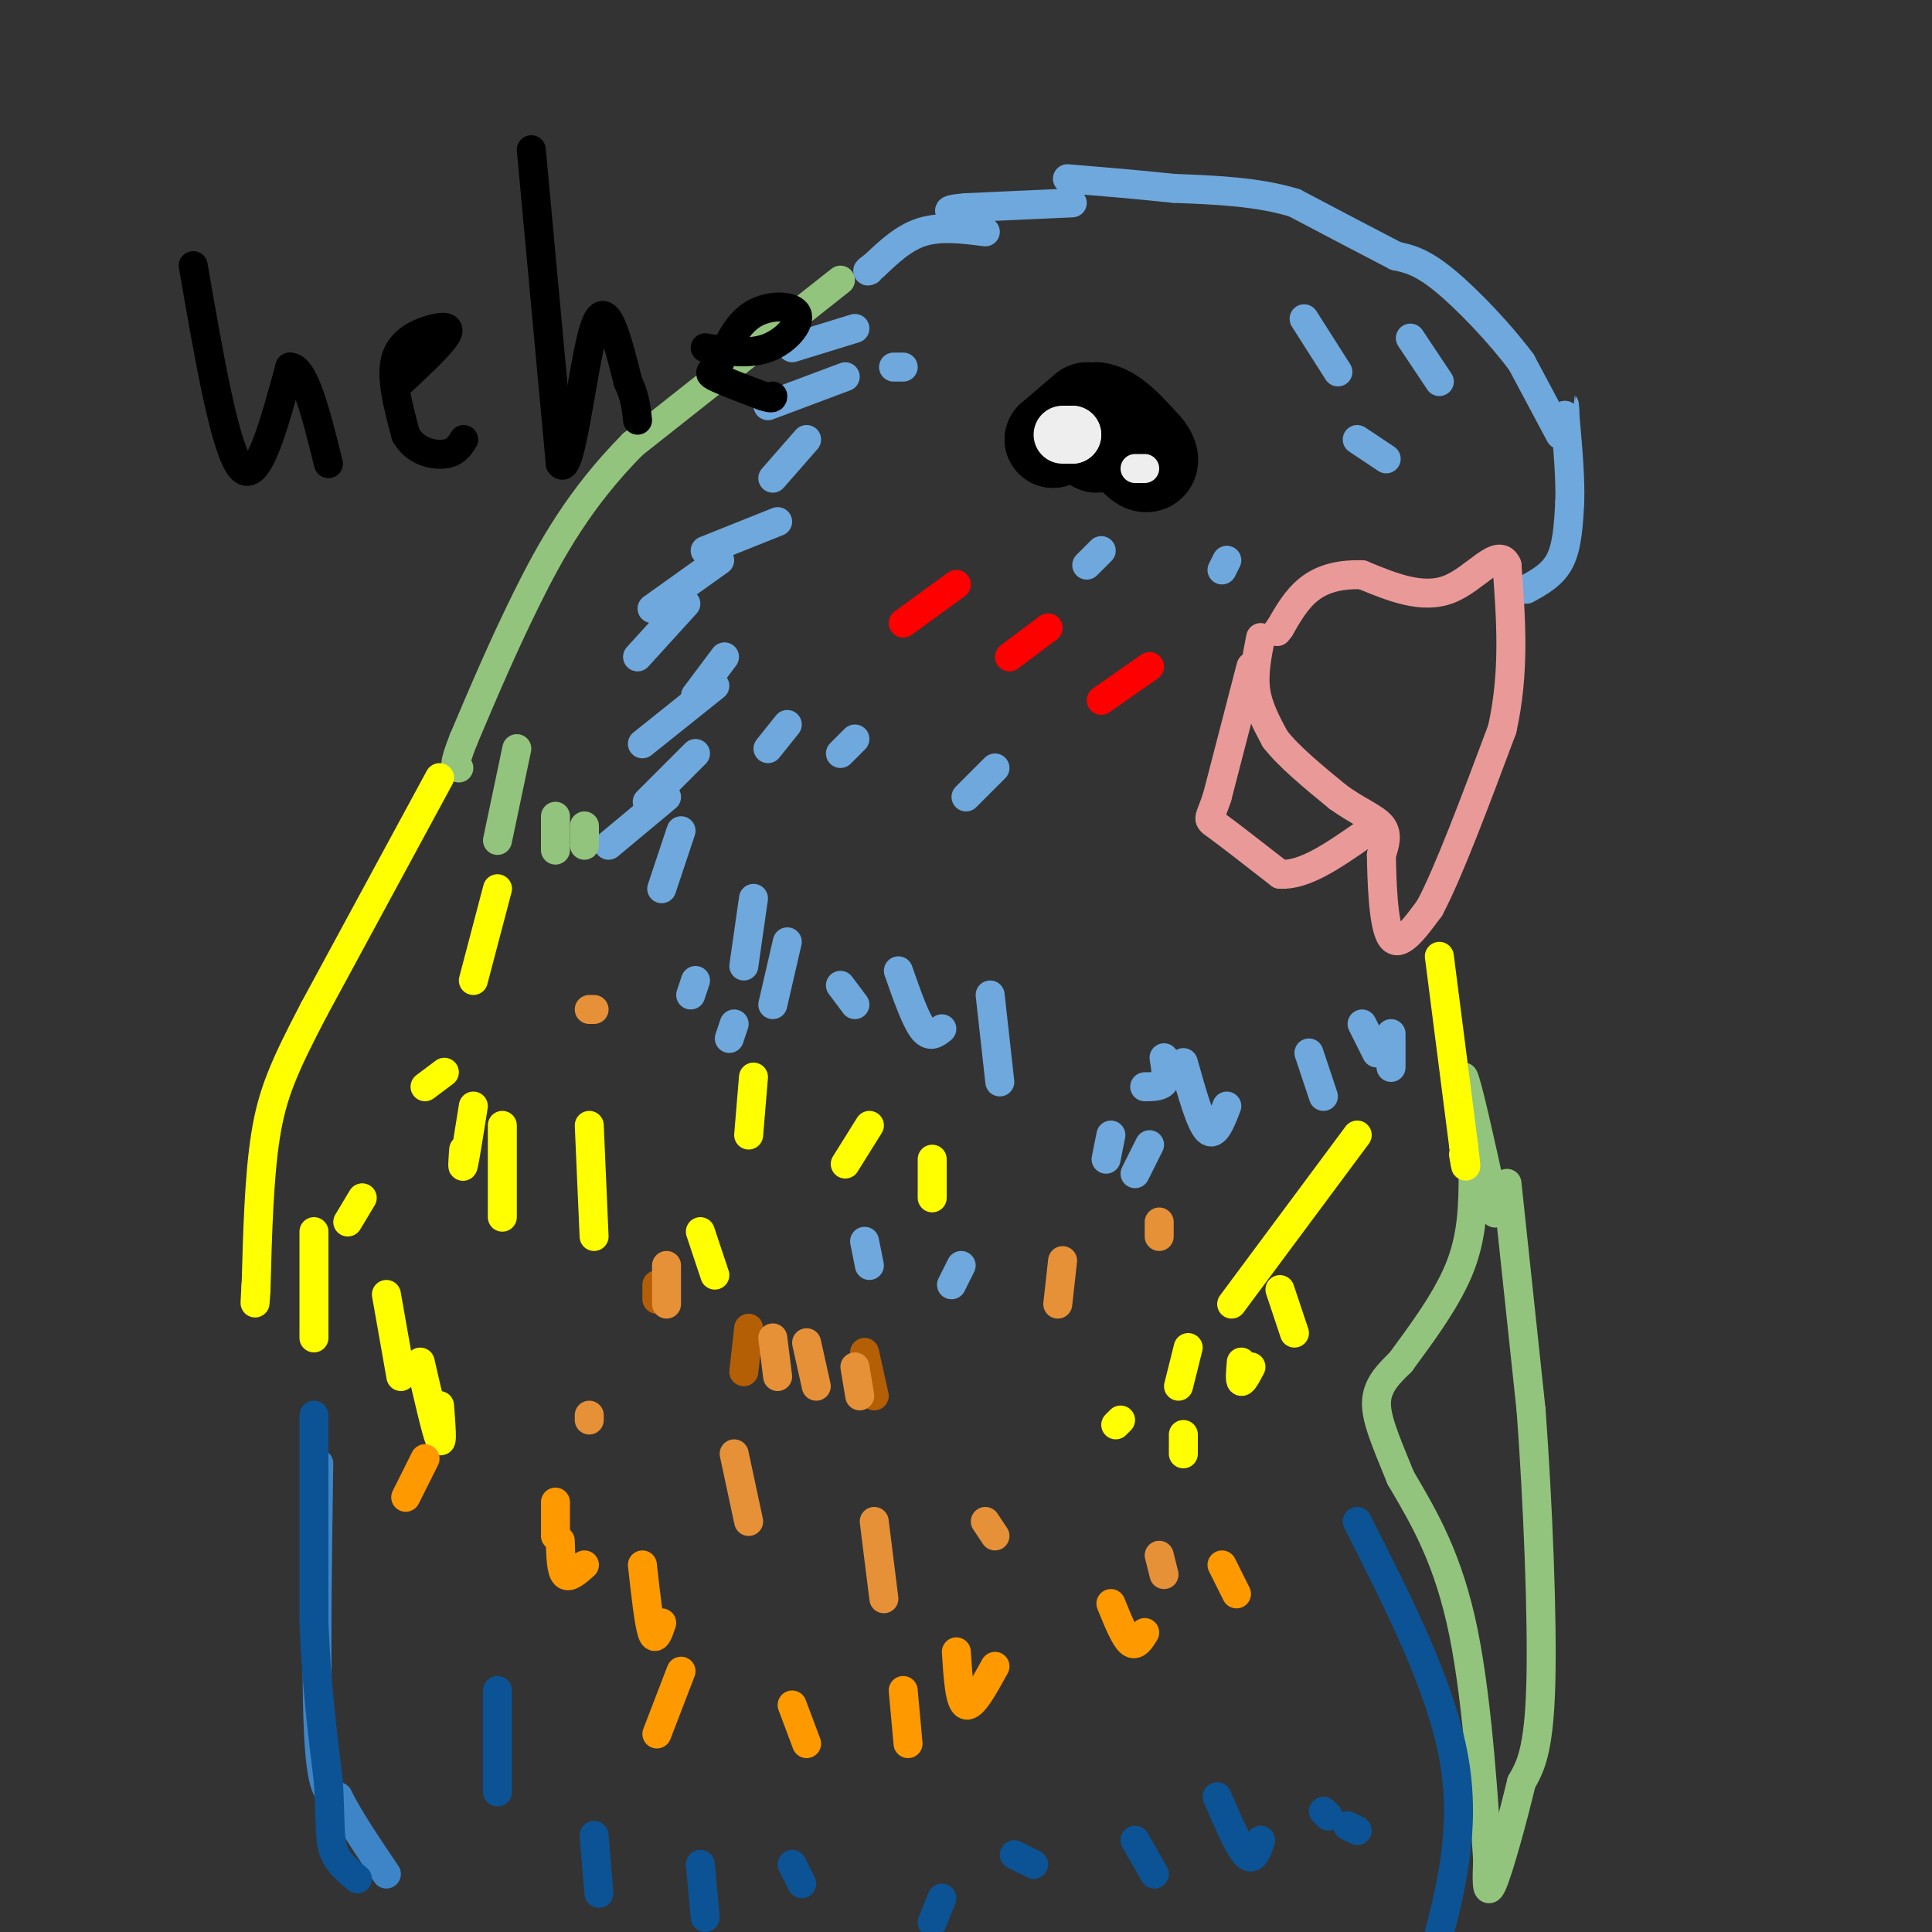 <svg viewBox='0 0 400 400' version='1.1' xmlns='http://www.w3.org/2000/svg' xmlns:xlink='http://www.w3.org/1999/xlink'><rect x="0" y="0" width="400" height="400" fill="#333333" stroke="none"/><g fill='none' stroke='#6fa8dc' stroke-width='6' stroke-linecap='round' stroke-linejoin='round'><path d='M316,122c2.750,-1.500 5.500,-3.000 7,-6c1.500,-3.000 1.750,-7.500 2,-12'/><path d='M325,104c0.167,-5.000 -0.417,-11.500 -1,-18'/><path d='M324,86c-0.167,-3.167 -0.083,-2.083 0,-1'/><path d='M323,90c0.000,0.000 -8.000,-15.000 -8,-15'/><path d='M315,75c-4.356,-5.889 -11.244,-13.111 -16,-17c-4.756,-3.889 -7.378,-4.444 -10,-5'/><path d='M289,53c-5.167,-2.667 -13.083,-6.833 -21,-11'/><path d='M268,42c-7.667,-2.333 -16.333,-2.667 -25,-3'/><path d='M243,39c-7.833,-0.833 -14.917,-1.417 -22,-2'/><path d='M222,42c0.000,0.000 -22.000,1.000 -22,1'/><path d='M200,43c-4.167,0.333 -3.583,0.667 -3,1'/><path d='M204,48c-4.583,-0.583 -9.167,-1.167 -13,0c-3.833,1.167 -6.917,4.083 -10,7'/><path d='M181,55c-1.833,1.333 -1.417,1.167 -1,1'/><path d='M177,68c0.000,0.000 -13.000,4.000 -13,4'/><path d='M175,78c0.000,0.000 -16.000,6.000 -16,6'/><path d='M167,91c0.000,0.000 -7.000,8.000 -7,8'/><path d='M161,108c0.000,0.000 -15.000,6.000 -15,6'/><path d='M149,116c0.000,0.000 -14.000,10.000 -14,10'/><path d='M142,125c0.000,0.000 -10.000,11.000 -10,11'/><path d='M150,136c0.000,0.000 -6.000,8.000 -6,8'/><path d='M148,142c0.000,0.000 -15.000,12.000 -15,12'/><path d='M144,156c0.000,0.000 -10.000,10.000 -10,10'/><path d='M138,165c0.000,0.000 -12.000,10.000 -12,10'/><path d='M141,172c0.000,0.000 -4.000,12.000 -4,12'/><path d='M156,186c0.000,0.000 -2.000,14.000 -2,14'/><path d='M163,195c0.000,0.000 -3.000,13.000 -3,13'/><path d='M174,204c0.000,0.000 3.000,4.000 3,4'/><path d='M186,201c1.750,5.000 3.500,10.000 5,12c1.500,2.000 2.750,1.000 4,0'/><path d='M205,206c0.000,0.000 2.000,18.000 2,18'/><path d='M241,219c0.333,2.000 0.667,4.000 0,5c-0.667,1.000 -2.333,1.000 -4,1'/><path d='M245,220c1.750,6.250 3.500,12.500 5,14c1.500,1.500 2.750,-1.750 4,-5'/><path d='M271,218c0.000,0.000 3.000,9.000 3,9'/><path d='M282,212c0.000,0.000 3.000,6.000 3,6'/><path d='M288,214c0.000,0.000 0.000,7.000 0,7'/><path d='M230,235c0.000,0.000 -1.000,5.000 -1,5'/><path d='M238,237c0.000,0.000 -3.000,6.000 -3,6'/><path d='M179,257c0.000,0.000 1.000,5.000 1,5'/><path d='M199,262c0.000,0.000 -2.000,4.000 -2,4'/><path d='M144,203c0.000,0.000 -1.000,3.000 -1,3'/><path d='M152,212c0.000,0.000 -1.000,3.000 -1,3'/></g>
<g fill='none' stroke='#93c47d' stroke-width='6' stroke-linecap='round' stroke-linejoin='round'><path d='M174,58c0.000,0.000 -43.000,34.000 -43,34'/><path d='M131,92c-11.000,11.111 -17.000,21.889 -22,32c-5.000,10.111 -9.000,19.556 -13,29'/><path d='M96,153c-2.333,5.833 -1.667,5.917 -1,6'/><path d='M107,155c0.000,0.000 -4.000,19.000 -4,19'/><path d='M115,169c0.000,0.000 0.000,7.000 0,7'/><path d='M121,171c0.000,0.000 0.000,4.000 0,4'/><path d='M312,245c0.000,0.000 5.000,47.000 5,47'/><path d='M317,292c1.400,19.089 2.400,43.311 2,57c-0.400,13.689 -2.200,16.844 -4,20'/><path d='M315,369c-1.911,8.000 -4.689,18.000 -6,21c-1.311,3.000 -1.156,-1.000 -1,-5'/><path d='M308,385c-0.689,-9.800 -1.911,-31.800 -5,-47c-3.089,-15.200 -8.044,-23.600 -13,-32'/><path d='M290,306c-3.356,-8.178 -5.244,-12.622 -5,-16c0.244,-3.378 2.622,-5.689 5,-8'/><path d='M290,282c3.311,-4.578 9.089,-12.022 12,-19c2.911,-6.978 2.956,-13.489 3,-20'/><path d='M305,243c0.167,-6.667 -0.917,-13.333 -2,-20'/><path d='M303,223c0.667,0.833 3.333,12.917 6,25'/><path d='M309,248c1.000,4.500 0.500,3.250 0,2'/></g>
<g fill='none' stroke='#ffff00' stroke-width='6' stroke-linecap='round' stroke-linejoin='round'><path d='M298,198c0.000,0.000 5.000,39.000 5,39'/><path d='M303,237c0.833,6.833 0.417,4.417 0,2'/><path d='M281,235c0.000,0.000 -26.000,35.000 -26,35'/><path d='M246,279c0.000,0.000 -2.000,8.000 -2,8'/><path d='M232,294c0.000,0.000 -1.000,1.000 -1,1'/><path d='M245,297c0.000,0.000 0.000,4.000 0,4'/><path d='M257,282c-0.167,1.917 -0.333,3.833 0,4c0.333,0.167 1.167,-1.417 2,-3'/><path d='M265,267c0.000,0.000 3.000,9.000 3,9'/><path d='M91,161c0.000,0.000 -26.000,48.000 -26,48'/><path d='M65,209c-6.178,11.822 -8.622,17.378 -10,26c-1.378,8.622 -1.689,20.311 -2,32'/><path d='M53,267c-0.333,5.167 -0.167,2.083 0,-1'/><path d='M65,255c0.000,0.000 0.000,22.000 0,22'/><path d='M80,268c0.000,0.000 3.000,17.000 3,17'/><path d='M87,282c1.667,7.250 3.333,14.500 4,16c0.667,1.500 0.333,-2.750 0,-7'/><path d='M103,184c0.000,0.000 -5.000,19.000 -5,19'/><path d='M88,225c0.000,0.000 4.000,-3.000 4,-3'/><path d='M98,229c-0.833,5.250 -1.667,10.500 -2,12c-0.333,1.500 -0.167,-0.750 0,-3'/><path d='M104,233c0.000,0.000 0.000,19.000 0,19'/><path d='M75,248c0.000,0.000 -3.000,5.000 -3,5'/><path d='M122,233c0.000,0.000 1.000,23.000 1,23'/><path d='M145,255c0.000,0.000 3.000,9.000 3,9'/><path d='M156,223c0.000,0.000 -1.000,12.000 -1,12'/><path d='M180,233c0.000,0.000 -5.000,8.000 -5,8'/><path d='M193,240c0.000,0.000 0.000,8.000 0,8'/></g>
<g fill='none' stroke='#ff9900' stroke-width='6' stroke-linecap='round' stroke-linejoin='round'><path d='M88,302c0.000,0.000 -4.000,8.000 -4,8'/><path d='M115,311c0.000,0.000 0.000,7.000 0,7'/><path d='M116,319c0.083,3.083 0.167,6.167 1,7c0.833,0.833 2.417,-0.583 4,-2'/><path d='M133,324c0.667,6.000 1.333,12.000 2,14c0.667,2.000 1.333,0.000 2,-2'/><path d='M141,346c0.000,0.000 -5.000,13.000 -5,13'/><path d='M164,353c0.000,0.000 3.000,8.000 3,8'/><path d='M187,350c0.000,0.000 1.000,11.000 1,11'/><path d='M198,342c0.333,5.250 0.667,10.500 2,11c1.333,0.500 3.667,-3.750 6,-8'/><path d='M230,332c1.417,3.500 2.833,7.000 4,8c1.167,1.000 2.083,-0.500 3,-2'/><path d='M253,324c0.000,0.000 3.000,6.000 3,6'/></g>
<g fill='none' stroke='#3d85c6' stroke-width='6' stroke-linecap='round' stroke-linejoin='round'><path d='M66,303c-0.333,22.750 -0.667,45.500 0,57c0.667,11.500 2.333,11.750 4,12'/><path d='M70,372c2.333,4.667 6.167,10.333 10,16'/></g>
<g fill='none' stroke='#0b5394' stroke-width='6' stroke-linecap='round' stroke-linejoin='round'><path d='M65,293c0.000,0.000 0.000,43.000 0,43'/><path d='M65,336c0.500,12.667 1.750,22.833 3,33'/><path d='M68,369c0.467,7.978 0.133,11.422 1,14c0.867,2.578 2.933,4.289 5,6'/><path d='M281,315c8.667,17.083 17.333,34.167 20,49c2.667,14.833 -0.667,27.417 -4,40'/></g>
<g fill='none' stroke='#ea9999' stroke-width='6' stroke-linecap='round' stroke-linejoin='round'><path d='M261,132c-0.750,3.750 -1.500,7.500 -1,11c0.500,3.500 2.250,6.750 4,10'/><path d='M264,153c2.833,3.667 7.917,7.833 13,12'/><path d='M277,165c4.022,2.933 7.578,4.267 9,6c1.422,1.733 0.711,3.867 0,6'/><path d='M286,177c0.089,4.978 0.311,14.422 2,17c1.689,2.578 4.844,-1.711 8,-6'/><path d='M296,188c3.833,-7.167 9.417,-22.083 15,-37'/><path d='M311,151c2.667,-11.833 1.833,-22.917 1,-34'/><path d='M312,117c-1.711,-4.044 -6.489,2.844 -12,5c-5.511,2.156 -11.756,-0.422 -18,-3'/><path d='M282,119c-4.978,-0.156 -8.422,0.956 -11,3c-2.578,2.044 -4.289,5.022 -6,8'/><path d='M265,130c-1.000,1.333 -0.500,0.667 0,0'/><path d='M259,138c0.000,0.000 -7.000,27.000 -7,27'/><path d='M252,165c-1.667,5.089 -2.333,4.311 0,6c2.333,1.689 7.667,5.844 13,10'/><path d='M265,181c5.000,0.333 11.000,-3.833 17,-8'/></g>
<g fill='none' stroke='#000000' stroke-width='20' stroke-linecap='round' stroke-linejoin='round'><path d='M225,85c0.000,0.000 -7.000,6.000 -7,6'/><path d='M218,91c0.333,0.000 4.667,-3.000 9,-6'/><path d='M227,85c3.167,0.333 6.583,4.167 10,8'/><path d='M237,93c1.733,2.089 1.067,3.311 0,3c-1.067,-0.311 -2.533,-2.156 -4,-4'/><path d='M233,92c-1.667,-0.667 -3.833,-0.333 -6,0'/></g>
<g fill='none' stroke='#eeeeee' stroke-width='12' stroke-linecap='round' stroke-linejoin='round'><path d='M222,90c0.000,0.000 0.000,0.000 0,0'/><path d='M222,90c-0.333,0.000 -1.167,0.000 -2,0'/></g>
<g fill='none' stroke='#eeeeee' stroke-width='6' stroke-linecap='round' stroke-linejoin='round'><path d='M237,97c0.000,0.000 -2.000,0.000 -2,0'/></g>
<g fill='none' stroke='#ff0000' stroke-width='6' stroke-linecap='round' stroke-linejoin='round'><path d='M198,121c0.000,0.000 -11.000,8.000 -11,8'/><path d='M217,130c0.000,0.000 -8.000,6.000 -8,6'/><path d='M238,138c0.000,0.000 -10.000,7.000 -10,7'/></g>
<g fill='none' stroke='#000000' stroke-width='6' stroke-linecap='round' stroke-linejoin='round'><path d='M40,55c3.333,19.250 6.667,38.500 10,42c3.333,3.500 6.667,-8.750 10,-21'/><path d='M60,76c3.000,-0.167 5.500,9.917 8,20'/><path d='M82,80c4.202,-3.917 8.405,-7.833 10,-10c1.595,-2.167 0.583,-2.583 -2,-2c-2.583,0.583 -6.738,2.167 -8,6c-1.262,3.833 0.369,9.917 2,16'/><path d='M84,90c1.911,3.511 5.689,4.289 8,4c2.311,-0.289 3.156,-1.644 4,-3'/><path d='M110,31c0.000,0.000 6.000,65.000 6,65'/><path d='M116,96c2.178,3.400 4.622,-20.600 7,-28c2.378,-7.400 4.689,1.800 7,11'/><path d='M130,79c1.500,3.167 1.750,5.583 2,8'/><path d='M146,72c4.589,0.732 9.179,1.464 13,0c3.821,-1.464 6.875,-5.125 6,-7c-0.875,-1.875 -5.679,-1.964 -9,0c-3.321,1.964 -5.161,5.982 -7,10'/><path d='M149,75c-1.756,2.044 -2.644,2.156 -1,3c1.644,0.844 5.822,2.422 10,4'/><path d='M158,82c2.000,0.667 2.000,0.333 2,0'/></g>
<g fill='none' stroke='#6fa8dc' stroke-width='6' stroke-linecap='round' stroke-linejoin='round'><path d='M277,77c0.000,0.000 -7.000,-11.000 -7,-11'/><path d='M298,79c0.000,0.000 -6.000,-9.000 -6,-9'/><path d='M287,95c0.000,0.000 -6.000,-4.000 -6,-4'/><path d='M163,150c0.000,0.000 -4.000,5.000 -4,5'/><path d='M177,153c0.000,0.000 -3.000,3.000 -3,3'/><path d='M206,159c0.000,0.000 -6.000,6.000 -6,6'/><path d='M187,76c0.000,0.000 -2.000,0.000 -2,0'/><path d='M228,114c0.000,0.000 -3.000,3.000 -3,3'/><path d='M254,116c0.000,0.000 -1.000,2.000 -1,2'/></g>
<g fill='none' stroke='#0b5394' stroke-width='6' stroke-linecap='round' stroke-linejoin='round'><path d='M103,350c0.000,0.000 0.000,21.000 0,21'/><path d='M123,380c0.000,0.000 1.000,12.000 1,12'/><path d='M145,386c0.000,0.000 1.000,11.000 1,11'/><path d='M164,386c0.000,0.000 2.000,4.000 2,4'/><path d='M193,398c0.000,0.000 2.000,-5.000 2,-5'/><path d='M210,384c0.000,0.000 4.000,2.000 4,2'/><path d='M235,381c0.000,0.000 4.000,7.000 4,7'/><path d='M252,372c2.250,5.250 4.500,10.500 6,12c1.500,1.500 2.250,-0.750 3,-3'/><path d='M274,375c0.000,0.000 1.000,1.000 1,1'/><path d='M279,378c0.000,0.000 2.000,1.000 2,1'/></g>
<g fill='none' stroke='#b45f06' stroke-width='6' stroke-linecap='round' stroke-linejoin='round'><path d='M136,266c0.000,0.000 0.000,3.000 0,3'/><path d='M155,275c0.000,0.000 -1.000,9.000 -1,9'/><path d='M179,280c0.000,0.000 2.000,9.000 2,9'/></g>
<g fill='none' stroke='#e69138' stroke-width='6' stroke-linecap='round' stroke-linejoin='round'><path d='M138,262c0.000,0.000 0.000,8.000 0,8'/><path d='M160,277c0.000,0.000 1.000,8.000 1,8'/><path d='M167,278c0.000,0.000 2.000,9.000 2,9'/><path d='M177,283c0.000,0.000 1.000,6.000 1,6'/><path d='M122,293c0.000,0.000 0.000,1.000 0,1'/><path d='M152,301c0.000,0.000 3.000,14.000 3,14'/><path d='M181,315c0.000,0.000 2.000,16.000 2,16'/><path d='M204,315c0.000,0.000 2.000,3.000 2,3'/><path d='M240,322c0.000,0.000 1.000,4.000 1,4'/><path d='M220,261c0.000,0.000 -1.000,9.000 -1,9'/><path d='M240,253c0.000,0.000 0.000,3.000 0,3'/><path d='M123,209c0.000,0.000 -1.000,0.000 -1,0'/></g>
</svg>